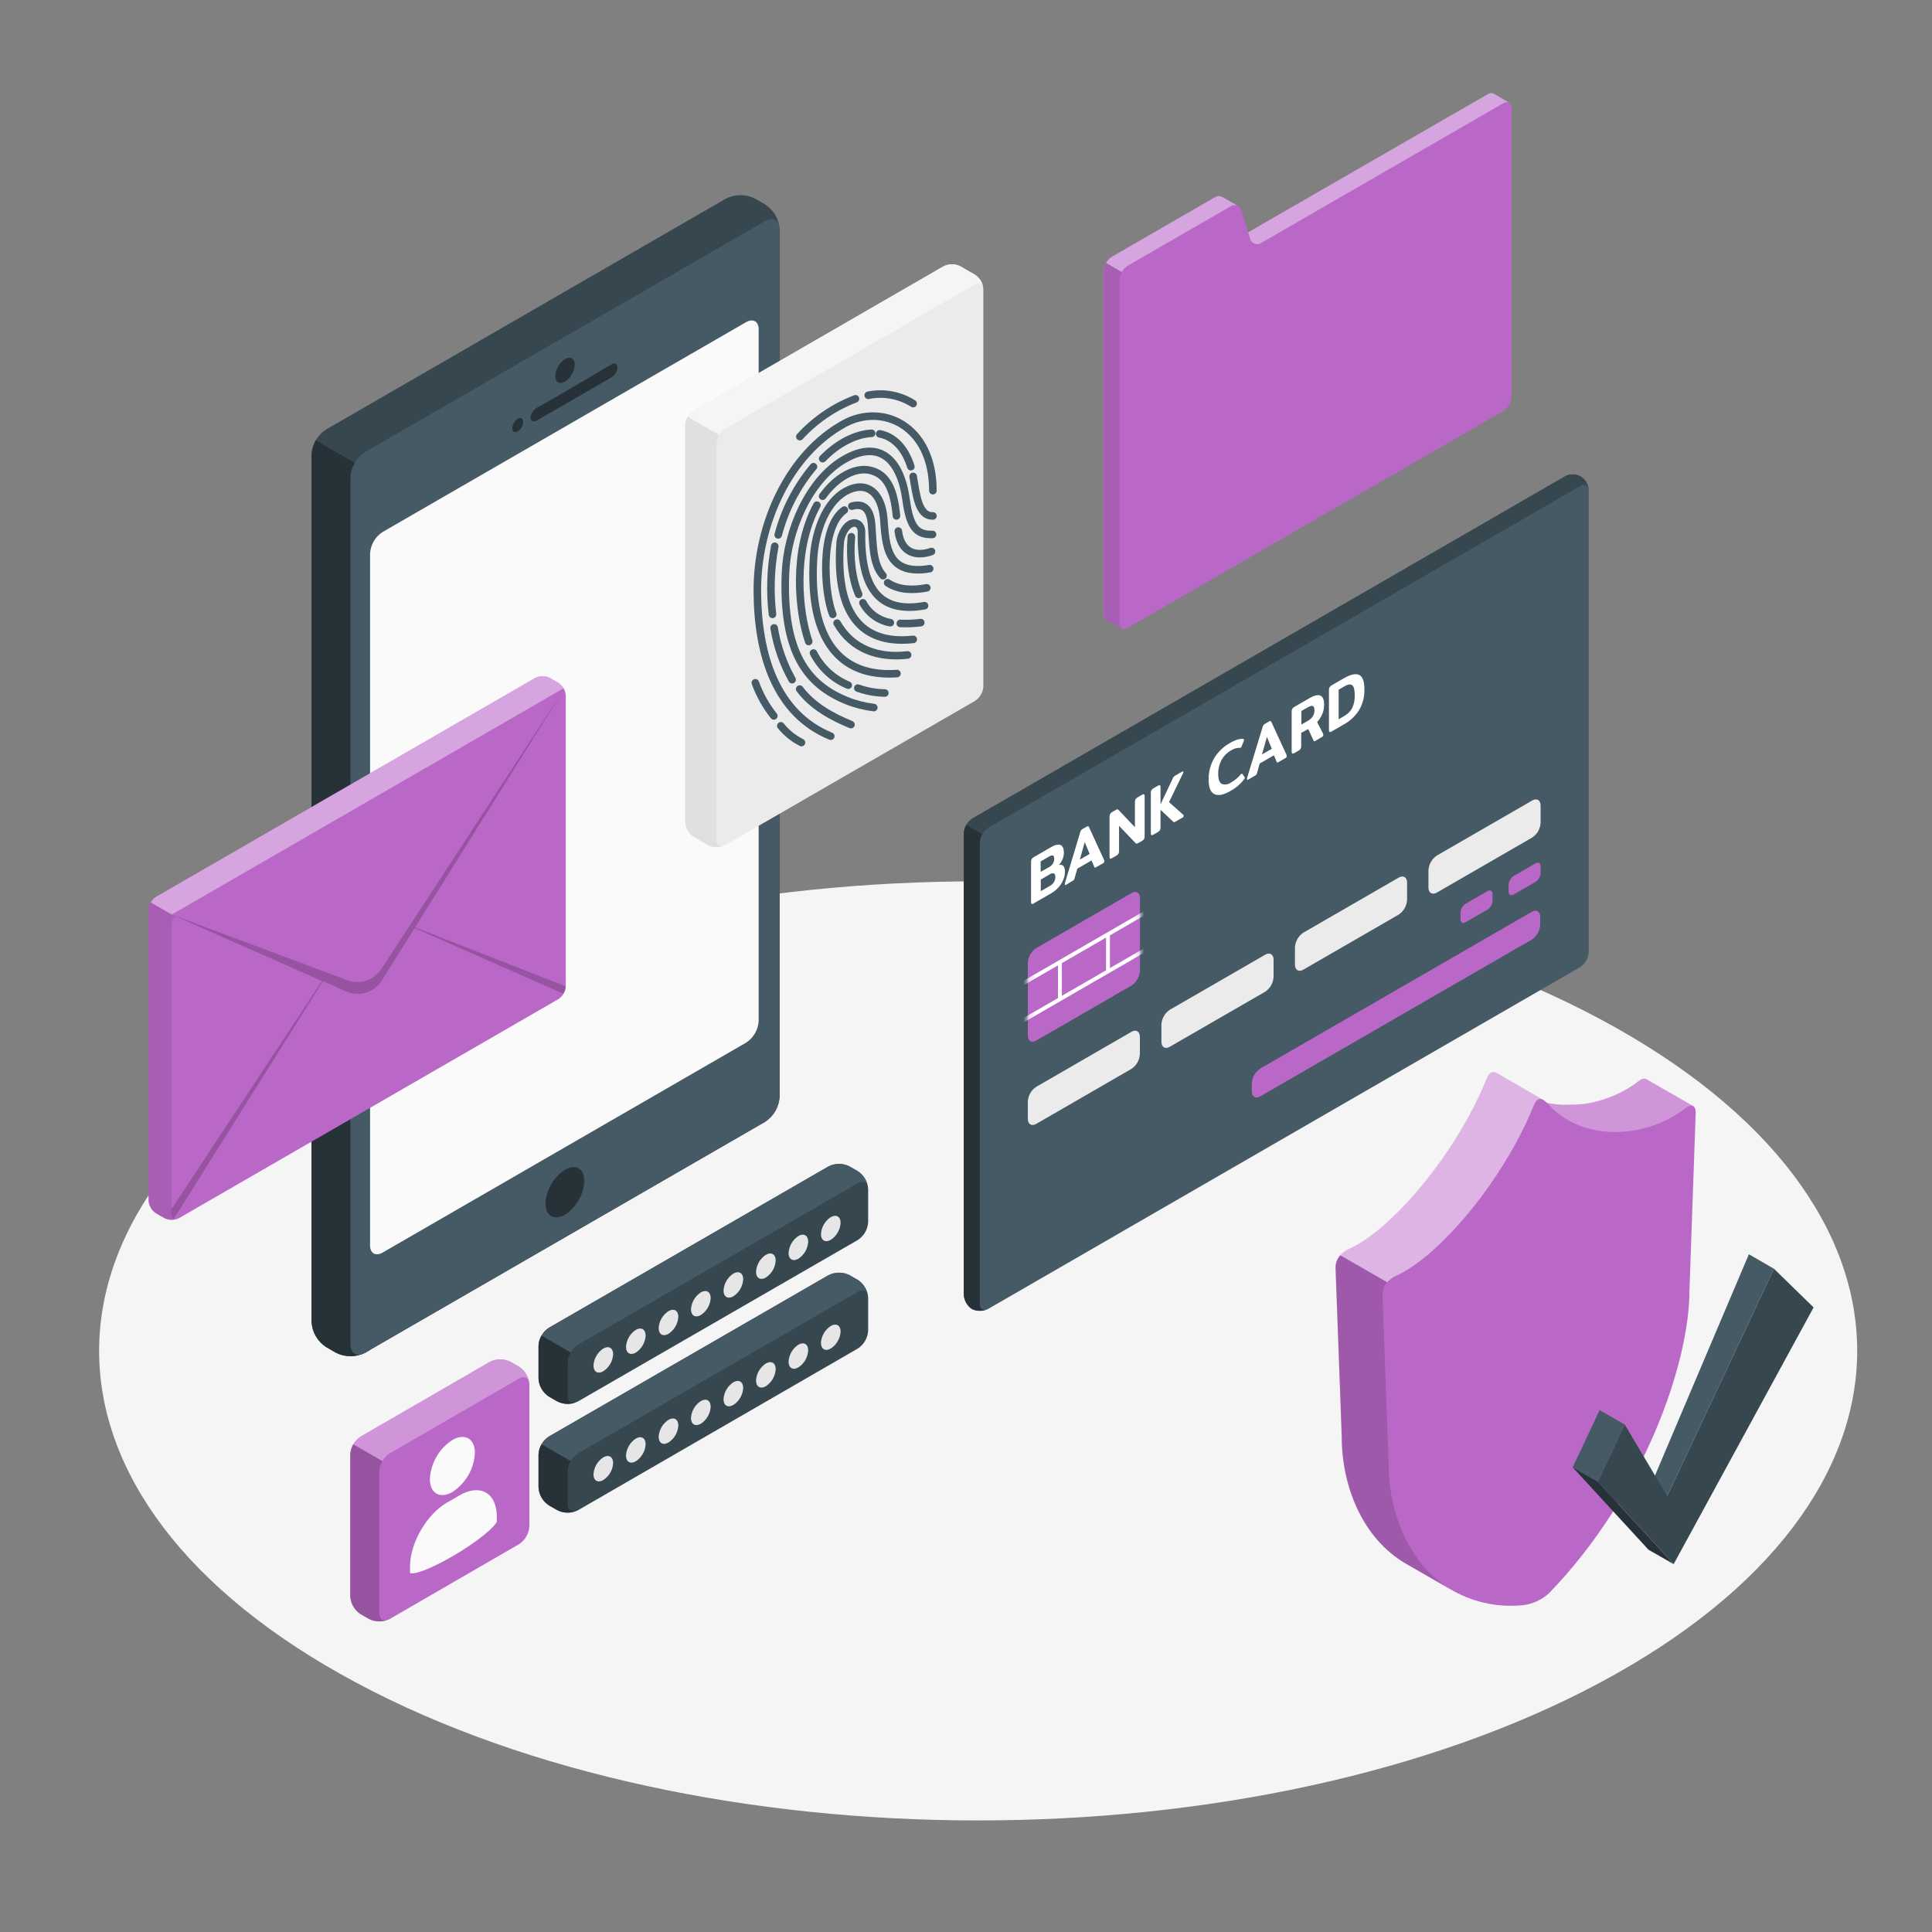 <svg width="320" height="320" viewBox="0 0 320 320" fill="none" xmlns="http://www.w3.org/2000/svg">
<rect x="0" y="0" width="320" height="320" fill="#808080" stroke="none"/>
<path d="M59.046 278.726C115.898 309.12 208.083 309.12 264.96 278.726C321.837 248.333 321.818 199.123 264.96 168.755C208.102 138.387 115.923 138.387 59.072 168.755C2.221 199.123 2.189 248.358 59.046 278.726Z" fill="#F5F5F5"/>
<path d="M55.635 224.058L53.997 223.11C53.296 222.653 52.712 222.037 52.294 221.312C51.876 220.587 51.635 219.773 51.59 218.938V75.315C51.635 74.479 51.876 73.666 52.294 72.941C52.712 72.216 53.296 71.6 53.997 71.142L120.237 32.896C120.984 32.518 121.809 32.32 122.646 32.32C123.484 32.32 124.309 32.518 125.056 32.896L126.72 33.843C127.421 34.3 128.005 34.916 128.423 35.642C128.841 36.367 129.082 37.18 129.126 38.016V181.638C129.082 182.474 128.841 183.288 128.423 184.013C128.005 184.738 127.421 185.354 126.72 185.811L60.461 224.058C59.713 224.436 58.886 224.633 58.048 224.633C57.21 224.633 56.383 224.436 55.635 224.058Z" fill="#37474F"/>
<path d="M61.28 78.125L52.32 72.941C51.887 73.659 51.645 74.477 51.616 75.315V218.938C51.66 219.773 51.902 220.587 52.32 221.312C52.738 222.037 53.321 222.653 54.022 223.11L55.661 224.058C56.409 224.436 57.235 224.633 58.074 224.633C58.912 224.633 59.738 224.436 60.486 224.058L61.306 223.584L61.28 78.125Z" fill="#263238"/>
<path d="M58.048 79.046V222.669C58.048 224.205 59.13 224.826 60.461 224.058L126.72 185.811C127.421 185.354 128.005 184.738 128.423 184.013C128.841 183.288 129.082 182.474 129.126 181.638V38.016C129.126 36.48 128.051 35.859 126.72 36.627L60.461 74.88C59.761 75.338 59.178 75.953 58.759 76.677C58.34 77.4 58.097 78.212 58.048 79.046Z" fill="#455A64"/>
<path d="M63.36 88.122L123.59 53.35C124.73 52.71 125.658 53.229 125.658 54.547V169.107C125.618 169.825 125.411 170.523 125.052 171.146C124.692 171.768 124.192 172.298 123.59 172.691L63.36 207.475C62.214 208.115 61.293 207.597 61.293 206.278V91.718C61.328 90.998 61.533 90.296 61.893 89.671C62.252 89.045 62.755 88.514 63.36 88.122Z" fill="#FAFAFA"/>
<path d="M93.581 59.475C94.47 58.963 95.194 59.379 95.194 60.41C95.164 60.97 95.002 61.515 94.722 62.001C94.442 62.487 94.051 62.9 93.581 63.206C92.685 63.725 91.962 63.302 91.962 62.278C91.992 61.717 92.155 61.17 92.436 60.683C92.717 60.196 93.11 59.782 93.581 59.475Z" fill="#263238"/>
<path d="M88.915 67.546C92.198 65.734 98.048 62.246 101.286 60.346C101.837 60.019 102.278 60.243 102.278 60.845C102.253 61.18 102.15 61.504 101.976 61.792C101.803 62.08 101.564 62.323 101.28 62.502L88.89 69.658C88.339 69.978 87.891 69.747 87.891 69.152C87.919 68.822 88.027 68.503 88.206 68.223C88.384 67.943 88.627 67.711 88.915 67.546Z" fill="#263238"/>
<path d="M85.76 69.357C86.259 69.062 86.662 69.299 86.662 69.875C86.647 70.19 86.556 70.497 86.4 70.77C86.243 71.044 86.024 71.277 85.76 71.45C85.261 71.738 84.851 71.501 84.851 70.925C84.869 70.611 84.961 70.305 85.119 70.032C85.277 69.76 85.496 69.529 85.76 69.357Z" fill="#263238"/>
<path d="M93.581 193.747C95.36 192.717 96.781 193.549 96.781 195.61C96.724 196.728 96.404 197.816 95.848 198.788C95.292 199.76 94.516 200.587 93.581 201.203C91.795 202.234 90.349 201.402 90.349 199.341C90.41 198.22 90.734 197.129 91.296 196.157C91.857 195.185 92.64 194.36 93.581 193.747Z" fill="#263238"/>
<path d="M160.96 216.826C160.567 216.557 160.242 216.2 160.012 215.783C159.782 215.367 159.653 214.901 159.635 214.426V138.022C159.661 137.531 159.803 137.053 160.049 136.627C160.295 136.201 160.638 135.84 161.05 135.571L259.066 78.982C259.475 78.725 259.947 78.583 260.43 78.574C260.914 78.564 261.391 78.687 261.809 78.929C262.228 79.171 262.573 79.522 262.807 79.945C263.041 80.369 263.155 80.848 263.136 81.331V157.734C263.11 158.225 262.968 158.703 262.722 159.129C262.477 159.555 262.134 159.917 261.722 160.186L163.706 216.781C163.283 217.002 162.815 217.122 162.338 217.129C161.861 217.137 161.389 217.033 160.96 216.826Z" fill="#455A64"/>
<path d="M263.123 81.094C263.021 80.365 262.432 80.096 261.722 80.512L163.706 137.101C163.287 137.36 162.943 137.724 162.707 138.157L160.051 136.627C160.287 136.195 160.631 135.831 161.05 135.571L259.072 78.976C259.463 78.729 259.913 78.589 260.375 78.57C260.838 78.552 261.297 78.655 261.707 78.869C262.118 79.084 262.464 79.402 262.713 79.793C262.961 80.183 263.103 80.632 263.123 81.094Z" fill="#37474F"/>
<path d="M163.373 216.922C163.342 216.941 163.307 216.954 163.27 216.96C163.208 216.991 163.141 217.012 163.072 217.024H162.963C162.896 217.044 162.828 217.056 162.758 217.062H162.592C162.348 217.094 162.1 217.094 161.856 217.062C161.544 217.03 161.242 216.937 160.966 216.787C160.571 216.52 160.245 216.164 160.013 215.747C159.782 215.33 159.652 214.864 159.635 214.387V138.016C159.653 137.525 159.796 137.047 160.051 136.627L162.707 138.157C162.452 138.579 162.309 139.059 162.291 139.552V215.962C162.269 216.147 162.302 216.334 162.385 216.502C162.468 216.669 162.598 216.808 162.758 216.902C162.829 216.937 162.904 216.959 162.982 216.966C163.069 216.979 163.158 216.979 163.245 216.966L163.373 216.922Z" fill="#263238"/>
<path d="M170.24 159.469V171.52C170.24 172.422 170.88 172.8 171.654 172.339L187.398 163.245C187.81 162.976 188.152 162.614 188.398 162.188C188.643 161.762 188.786 161.284 188.813 160.794V148.749C188.813 147.846 188.173 147.469 187.398 147.93L171.654 157.024C171.242 157.291 170.9 157.652 170.654 158.077C170.408 158.502 170.266 158.979 170.24 159.469Z" fill="#BA68C8"/>
<mask id="mask0_70631_8383" style="mask-type:luminance" maskUnits="userSpaceOnUse" x="170" y="147" width="19" height="26">
<path d="M170.24 159.469V171.52C170.24 172.422 170.88 172.8 171.654 172.339L187.398 163.245C187.81 162.976 188.152 162.614 188.398 162.188C188.643 161.762 188.786 161.284 188.813 160.794V148.749C188.813 147.846 188.173 147.469 187.398 147.93L171.654 157.024C171.242 157.291 170.9 157.652 170.654 158.077C170.408 158.502 170.266 158.979 170.24 159.469Z" fill="white"/>
</mask>
<g mask="url(#mask0_70631_8383)">
<path d="M191.313 149.865L167.435 163.662L167.755 164.217L191.633 150.419L191.313 149.865Z" fill="white"/>
<path d="M175.878 159.334H175.238V165.478H175.878V159.334Z" fill="white"/>
<path d="M183.84 154.765H183.2V160.896H183.84V154.765Z" fill="white"/>
<path d="M191.315 156.022L167.437 169.819L167.757 170.373L191.635 156.576L191.315 156.022Z" fill="white"/>
</g>
<path d="M170.88 149.715C170.81 149.677 170.778 149.574 170.778 149.408V142.72C170.773 142.571 170.809 142.423 170.88 142.291C170.959 142.158 171.075 142.049 171.213 141.978L174.067 140.326C174.778 139.917 175.315 139.795 175.674 139.968C176.032 140.141 176.211 140.563 176.211 141.248C176.207 141.615 176.131 141.979 175.987 142.317C175.85 142.665 175.648 142.985 175.392 143.258C176.032 143.13 176.39 143.501 176.39 144.378C176.385 144.816 176.298 145.25 176.134 145.658C175.953 146.127 175.688 146.561 175.354 146.938C174.986 147.352 174.554 147.705 174.074 147.981L171.219 149.626C171.072 149.76 170.957 149.76 170.88 149.715ZM173.792 143.597C174.041 143.46 174.25 143.262 174.4 143.021C174.542 142.788 174.615 142.519 174.611 142.246C174.611 141.939 174.547 141.76 174.413 141.702C174.278 141.645 174.074 141.702 173.773 141.862L172.365 142.682V144.41L173.792 143.597ZM173.952 146.701C174.209 146.557 174.423 146.347 174.571 146.093C174.72 145.838 174.798 145.549 174.797 145.254C174.797 144.934 174.714 144.736 174.554 144.672C174.436 144.644 174.313 144.643 174.195 144.668C174.076 144.694 173.965 144.745 173.869 144.819L172.384 145.683V147.603L173.952 146.701Z" fill="white"/>
<path d="M176.384 146.47C176.377 146.404 176.377 146.338 176.384 146.272L178.906 137.882C178.939 137.758 178.988 137.64 179.053 137.53C179.115 137.44 179.198 137.367 179.296 137.318L180.006 136.909C180.109 136.851 180.186 136.826 180.237 136.845C180.306 136.885 180.358 136.949 180.384 137.024L182.906 142.509C182.915 142.562 182.915 142.616 182.906 142.669C182.907 142.729 182.891 142.788 182.861 142.84C182.83 142.892 182.786 142.935 182.733 142.963L181.555 143.642C181.498 143.685 181.428 143.708 181.357 143.706C181.312 143.706 181.28 143.654 181.242 143.584L180.8 142.515L178.432 143.885L177.99 145.459C177.969 145.55 177.932 145.637 177.882 145.715C177.827 145.781 177.759 145.836 177.683 145.875L176.563 146.56C176.442 146.624 176.384 146.598 176.384 146.47ZM180.48 141.44L179.667 139.475L178.854 142.374L180.48 141.44Z" fill="white"/>
<path d="M183.878 142.214C183.808 142.176 183.776 142.074 183.776 141.914V135.232C183.771 135.085 183.807 134.938 183.878 134.81C183.961 134.672 184.081 134.561 184.224 134.49L184.826 134.144C184.9 134.092 184.986 134.059 185.075 134.048C185.144 134.058 185.208 134.092 185.254 134.144L187.981 137.011V132.819C187.976 132.668 188.011 132.517 188.083 132.384C188.164 132.252 188.279 132.144 188.416 132.07L189.146 131.648C189.312 131.552 189.421 131.526 189.491 131.571C189.562 131.616 189.587 131.718 189.587 131.891V138.554C189.592 138.7 189.559 138.846 189.491 138.976C189.406 139.11 189.287 139.218 189.146 139.29L188.506 139.648C188.433 139.697 188.349 139.726 188.262 139.731C188.194 139.723 188.131 139.691 188.083 139.642L185.35 136.787V140.986C185.354 141.13 185.321 141.273 185.254 141.402C185.17 141.537 185.051 141.648 184.909 141.722L184.179 142.138C184.058 142.234 183.942 142.253 183.878 142.214Z" fill="white"/>
<path d="M196.058 135.11C196.059 135.171 196.043 135.23 196.013 135.282C195.982 135.334 195.938 135.376 195.885 135.405L194.669 136.102C194.613 136.137 194.553 136.163 194.49 136.179C194.446 136.185 194.403 136.173 194.368 136.147L192.218 134.125V137.082C192.221 137.228 192.188 137.373 192.122 137.504C192.035 137.636 191.916 137.744 191.776 137.818L191.046 138.24C190.893 138.33 190.784 138.355 190.714 138.317C190.643 138.278 190.611 138.17 190.611 138.01V131.315C190.606 131.166 190.642 131.018 190.714 130.886C190.794 130.752 190.909 130.642 191.046 130.566L191.776 130.144C191.942 130.054 192.051 130.029 192.122 130.067C192.192 130.106 192.218 130.214 192.218 130.387V133.286V133.229L194.298 128.819C194.327 128.751 194.368 128.688 194.419 128.634C194.48 128.578 194.547 128.529 194.618 128.486L195.814 127.795C195.936 127.731 195.994 127.763 195.994 127.891C195.989 127.965 195.97 128.037 195.936 128.102L193.626 132.864L196 134.963C196.021 134.981 196.037 135.004 196.047 135.03C196.057 135.055 196.06 135.083 196.058 135.11Z" fill="white"/>
<path d="M201.12 131.52C200.48 131.194 200.186 130.387 200.186 129.094C200.17 127.869 200.484 126.662 201.094 125.6C201.728 124.546 202.626 123.677 203.699 123.078C204.101 122.835 204.531 122.639 204.979 122.496C205.293 122.387 205.629 122.354 205.958 122.4C205.973 122.402 205.987 122.406 205.999 122.413C206.012 122.42 206.023 122.429 206.032 122.441C206.041 122.452 206.047 122.465 206.051 122.479C206.055 122.493 206.056 122.507 206.054 122.522C206.049 122.599 206.029 122.675 205.997 122.746L205.651 123.629C205.628 123.707 205.581 123.776 205.517 123.827C205.466 123.854 205.408 123.865 205.35 123.859C204.829 123.858 204.319 124.012 203.885 124.301C203.231 124.672 202.691 125.214 202.323 125.869C201.945 126.577 201.756 127.37 201.773 128.173C201.773 129.056 201.965 129.613 202.349 129.83C202.611 129.93 202.895 129.959 203.172 129.916C203.45 129.872 203.711 129.756 203.93 129.581C204.518 129.253 205.041 128.819 205.472 128.301C205.519 128.237 205.575 128.181 205.638 128.134C205.683 128.134 205.728 128.134 205.773 128.179L206.15 128.717C206.173 128.749 206.187 128.786 206.189 128.826C206.171 128.913 206.131 128.994 206.074 129.062C205.442 129.884 204.641 130.561 203.725 131.046C202.611 131.686 201.734 131.84 201.12 131.52Z" fill="white"/>
<path d="M206.554 129.05C206.549 128.986 206.549 128.922 206.554 128.858L209.114 120.461C209.141 120.336 209.191 120.216 209.261 120.109C209.324 120.025 209.405 119.955 209.498 119.904L210.208 119.488C210.276 119.438 210.361 119.418 210.445 119.43C210.515 119.469 210.568 119.533 210.592 119.61L213.114 125.088C213.122 125.143 213.122 125.199 213.114 125.254C213.116 125.314 213.101 125.373 213.07 125.424C213.039 125.475 212.994 125.516 212.941 125.542L211.763 126.227C211.705 126.268 211.636 126.29 211.565 126.291C211.538 126.281 211.514 126.264 211.494 126.243C211.474 126.222 211.459 126.197 211.45 126.17L211.002 125.101L208.64 126.464L208.205 128.045C208.181 128.133 208.144 128.217 208.096 128.294C208.04 128.363 207.97 128.42 207.891 128.461L206.72 129.139C206.611 129.21 206.554 129.178 206.554 129.05ZM210.65 124.019L209.843 122.061L209.024 124.96L210.65 124.019Z" fill="white"/>
<path d="M214.042 124.8C213.978 124.762 213.939 124.659 213.939 124.493V117.824C213.938 117.675 213.973 117.528 214.042 117.395C214.126 117.263 214.242 117.155 214.381 117.082L216.845 115.661C218.487 114.705 219.311 115.059 219.315 116.723C219.319 117.245 219.219 117.763 219.021 118.246C218.819 118.746 218.526 119.204 218.157 119.597L219.181 121.594C219.191 121.64 219.191 121.688 219.181 121.734C219.181 121.802 219.162 121.868 219.125 121.924C219.089 121.981 219.037 122.026 218.976 122.054L217.901 122.694C217.84 122.738 217.77 122.767 217.696 122.778C217.645 122.778 217.606 122.739 217.574 122.669L216.678 120.749L215.52 121.389V123.59C215.53 123.743 215.494 123.895 215.417 124.026C215.339 124.157 215.223 124.262 215.085 124.326L214.355 124.749C214.227 124.8 214.112 124.838 214.042 124.8ZM216.602 119.411C216.936 119.233 217.221 118.976 217.434 118.662C217.624 118.36 217.722 118.009 217.715 117.651C217.715 117.261 217.626 117.011 217.459 116.941C217.293 116.87 217.037 116.941 216.698 117.107L215.546 117.76V120.006L216.602 119.411Z" fill="white"/>
<path d="M220.218 121.235C220.147 121.197 220.115 121.094 220.115 120.928V114.266C220.11 114.116 220.146 113.968 220.218 113.837C220.297 113.701 220.412 113.591 220.55 113.517L222.598 112.339C223.708 111.695 224.55 111.514 225.126 111.795C225.702 112.077 225.99 112.877 225.99 114.195C226.022 115.387 225.721 116.564 225.12 117.594C224.494 118.589 223.627 119.41 222.598 119.981L220.55 121.158C220.397 121.248 220.282 121.274 220.218 121.235ZM222.675 118.573C223.214 118.275 223.657 117.831 223.955 117.293C224.271 116.619 224.418 115.879 224.384 115.136C224.384 114.24 224.243 113.69 223.955 113.485C223.667 113.28 223.238 113.35 222.675 113.683L221.722 114.234V119.142L222.675 118.573Z" fill="white"/>
<path d="M170.24 182.458V185.318C170.24 186.221 170.88 186.598 171.654 186.138L187.398 177.043C187.807 176.773 188.147 176.41 188.391 175.984C188.634 175.559 188.774 175.082 188.8 174.592V171.731C188.8 170.829 188.16 170.451 187.386 170.912L171.642 180.006C171.232 180.276 170.891 180.639 170.648 181.065C170.404 181.49 170.265 181.968 170.24 182.458Z" fill="#EBEBEB"/>
<path d="M192.365 169.69V172.55C192.365 173.453 193.005 173.83 193.779 173.363L209.53 164.275C209.941 164.006 210.283 163.644 210.529 163.218C210.775 162.792 210.917 162.315 210.944 161.824V158.963C210.944 158.061 210.304 157.683 209.53 158.144L193.779 167.238C193.367 167.507 193.024 167.869 192.778 168.295C192.533 168.721 192.391 169.199 192.365 169.69Z" fill="#EBEBEB"/>
<path d="M214.483 156.915V159.776C214.483 160.678 215.123 161.056 215.898 160.595L231.642 151.501C232.054 151.234 232.396 150.873 232.642 150.448C232.888 150.023 233.03 149.546 233.056 149.056V146.189C233.056 145.286 232.416 144.909 231.642 145.376L215.898 154.464C215.486 154.733 215.144 155.095 214.898 155.521C214.653 155.947 214.51 156.424 214.483 156.915Z" fill="#EBEBEB"/>
<path d="M236.595 144.147V147.008C236.595 147.91 237.235 148.288 238.01 147.827L253.76 138.733C254.172 138.464 254.515 138.103 254.761 137.677C255.007 137.251 255.148 136.773 255.174 136.282V133.421C255.174 132.518 254.534 132.141 253.76 132.602L238.01 141.696C237.598 141.965 237.256 142.327 237.01 142.753C236.765 143.179 236.622 143.656 236.595 144.147Z" fill="#EBEBEB"/>
<path d="M246.362 147.603L242.752 149.69C242.506 149.85 242.301 150.067 242.154 150.321C242.008 150.576 241.923 150.862 241.907 151.155V152.262C241.907 152.8 242.285 153.024 242.752 152.749L246.362 150.669C246.61 150.508 246.816 150.291 246.964 150.035C247.112 149.779 247.197 149.492 247.213 149.197V148.09C247.213 147.552 246.835 147.334 246.362 147.603Z" fill="#BA68C8"/>
<path d="M254.323 143.008L250.714 145.088C250.467 145.25 250.263 145.468 250.116 145.723C249.969 145.979 249.884 146.266 249.869 146.56V147.667C249.869 148.205 250.246 148.422 250.714 148.154L254.323 146.067C254.571 145.908 254.777 145.692 254.925 145.437C255.073 145.182 255.159 144.896 255.174 144.602V143.494C255.174 142.957 254.797 142.72 254.323 143.008Z" fill="#BA68C8"/>
<path d="M208.749 176.979L253.69 151.04C254.47 150.586 255.104 150.957 255.104 151.859V153.184C255.078 153.675 254.936 154.153 254.69 154.579C254.445 155.005 254.102 155.367 253.69 155.635L208.749 181.581C207.968 182.035 207.334 181.67 207.334 180.768V179.437C207.361 178.945 207.502 178.466 207.748 178.039C207.994 177.612 208.337 177.249 208.749 176.979Z" fill="#BA68C8"/>
<path d="M113.478 70.4V136.205C113.505 136.685 113.644 137.153 113.884 137.569C114.124 137.986 114.459 138.341 114.861 138.605L117.293 140.006C117.722 140.224 118.197 140.337 118.678 140.337C119.16 140.337 119.635 140.224 120.064 140.006L161.485 116.096C161.888 115.833 162.224 115.479 162.465 115.062C162.707 114.645 162.846 114.177 162.874 113.696V47.904C162.847 47.423 162.708 46.955 162.467 46.538C162.225 46.121 161.889 45.766 161.485 45.504L159.059 44.102C158.63 43.885 158.155 43.771 157.674 43.771C157.192 43.771 156.717 43.885 156.288 44.102L114.861 68.019C114.461 68.281 114.128 68.633 113.888 69.046C113.648 69.459 113.508 69.923 113.478 70.4Z" fill="#EBEBEB"/>
<path d="M162.861 47.68C162.765 46.963 162.182 46.701 161.485 47.104L120.064 71.04C119.653 71.296 119.314 71.653 119.078 72.077L113.882 69.075C114.118 68.655 114.454 68.299 114.861 68.038L156.288 44.102C156.717 43.885 157.192 43.771 157.674 43.771C158.155 43.771 158.63 43.885 159.059 44.102L161.485 45.504C161.857 45.746 162.173 46.066 162.41 46.442C162.648 46.817 162.801 47.24 162.861 47.68Z" fill="#F5F5F5"/>
<path d="M119.821 140.115C119.793 140.12 119.765 140.12 119.738 140.115C119.685 140.141 119.629 140.16 119.571 140.173L119.29 140.243C118.731 140.348 118.154 140.301 117.619 140.109C117.513 140.07 117.411 140.023 117.312 139.968L114.88 138.566C114.478 138.303 114.143 137.948 113.903 137.531C113.663 137.114 113.524 136.647 113.498 136.166V70.4C113.514 69.919 113.653 69.45 113.901 69.037L119.098 72.038C118.85 72.451 118.711 72.92 118.694 73.402V139.206C118.68 139.466 118.755 139.724 118.906 139.936C118.994 140.042 119.111 140.121 119.242 140.163C119.374 140.205 119.515 140.208 119.648 140.173L119.821 140.115Z" fill="#E0E0E0"/>
<path d="M147.021 96.525C148.832 97.734 151.155 97.805 153.51 97.363" stroke="#455A64" stroke-width="1.25" stroke-miterlimit="10" stroke-linecap="round"/>
<path d="M141.088 83.84C143.008 83.283 144.166 84.23 144.371 86.944C144.621 90.285 144.544 93.427 146.259 95.354" stroke="#455A64" stroke-width="1.25" stroke-miterlimit="10" stroke-linecap="round"/>
<path d="M137.933 101.76C136.486 98.227 135.744 87.322 139.853 84.48" stroke="#455A64" stroke-width="1.25" stroke-miterlimit="10" stroke-linecap="round"/>
<path d="M150.33 108.48C145.613 109.037 141.165 107.622 138.65 103.206" stroke="#455A64" stroke-width="1.25" stroke-miterlimit="10" stroke-linecap="round"/>
<path d="M151.264 105.901C143.674 106.726 138.266 102.867 139.155 89.939C139.245 88.723 139.917 87.328 140.819 86.803H140.851C141.773 86.298 142.707 86.893 142.688 88.122C142.554 97.37 145.549 101.664 153.133 100.32" stroke="#455A64" stroke-width="1.25" stroke-miterlimit="10" stroke-linecap="round"/>
<path d="M148.563 111.565C139.072 112.205 133.99 105.901 134.739 92.608C134.989 88.218 136.659 83.354 139.949 81.453C139.993 81.421 140.041 81.394 140.09 81.37C143.43 79.533 146.035 81.459 146.381 85.965C146.714 90.291 146.835 95.398 153.984 94.189" stroke="#455A64" stroke-width="1.25" stroke-miterlimit="10" stroke-linecap="round"/>
<path d="M142.08 113.971C143.519 114.486 145.032 114.761 146.56 114.784" stroke="#455A64" stroke-width="1.25" stroke-miterlimit="10" stroke-linecap="round"/>
<path d="M134.739 108.16C135.964 110.565 138.006 112.455 140.499 113.491" stroke="#455A64" stroke-width="1.25" stroke-miterlimit="10" stroke-linecap="round"/>
<path d="M135.309 83.667C131.213 91.226 132.256 101.363 133.952 106.253" stroke="#455A64" stroke-width="1.25" stroke-miterlimit="10" stroke-linecap="round"/>
<path d="M148.48 85.453C148.096 81.35 147.053 78.547 144.077 77.888C141.702 77.37 138.662 78.874 136.25 82.189" stroke="#455A64" stroke-width="1.25" stroke-miterlimit="10" stroke-linecap="round"/>
<path d="M154.285 91.347C151.84 92.205 149.242 91.674 148.787 87.962" stroke="#455A64" stroke-width="1.25" stroke-miterlimit="10" stroke-linecap="round"/>
<path d="M154.458 88.525C151.898 88.595 150.714 87.456 150.093 82.867C149.139 75.827 145.498 72.813 139.853 76.077C133.926 79.494 130.368 87.962 130.099 94.963C129.581 108.141 133.715 113.382 140.211 116.038C141.661 116.617 143.18 117.006 144.73 117.197" stroke="#455A64" stroke-width="1.25" stroke-miterlimit="10" stroke-linecap="round"/>
<path d="M151.245 78.899C151.75 81.67 152.019 85.536 154.528 85.453" stroke="#455A64" stroke-width="1.25" stroke-miterlimit="10" stroke-linecap="round"/>
<path d="M145.702 71.859C148.128 72.314 149.946 74.33 150.867 77.299" stroke="#455A64" stroke-width="1.25" stroke-miterlimit="10" stroke-linecap="round"/>
<path d="M136.262 75.968C138.822 73.318 141.837 71.878 144.371 71.77" stroke="#455A64" stroke-width="1.25" stroke-miterlimit="10" stroke-linecap="round"/>
<path d="M128.896 88.595C129.983 84.444 131.979 80.585 134.739 77.299" stroke="#455A64" stroke-width="1.25" stroke-miterlimit="10" stroke-linecap="round"/>
<path d="M127.949 101.76C127.504 98.001 127.632 94.197 128.326 90.477" stroke="#455A64" stroke-width="1.25" stroke-miterlimit="10" stroke-linecap="round"/>
<path d="M131.2 112.576C129.712 109.914 128.703 107.011 128.218 104" stroke="#455A64" stroke-width="1.25" stroke-miterlimit="10" stroke-linecap="round"/>
<path d="M140.947 120.019C137.939 118.79 134.586 116.998 132.454 114.131" stroke="#455A64" stroke-width="1.25" stroke-miterlimit="10" stroke-linecap="round"/>
<path d="M137.6 121.939C128.582 118.253 125.44 108.531 125.44 97.715C125.44 86.899 130.56 75.251 139.834 70.163C146.125 66.72 154.515 70.451 154.515 81.267" stroke="#455A64" stroke-width="1.25" stroke-miterlimit="10" stroke-linecap="round"/>
<path d="M149.12 103.258C150.252 103.314 151.388 103.269 152.512 103.123" stroke="#455A64" stroke-width="1.25" stroke-miterlimit="10" stroke-linecap="round"/>
<path d="M142.925 99.84C143.382 100.699 144.029 101.442 144.816 102.013C145.604 102.584 146.511 102.968 147.469 103.136" stroke="#455A64" stroke-width="1.25" stroke-miterlimit="10" stroke-linecap="round"/>
<path d="M141.011 88.896C140.704 92.608 141.171 96.019 142.227 98.445" stroke="#455A64" stroke-width="1.25" stroke-miterlimit="10" stroke-linecap="round"/>
<path d="M143.802 65.472C146.367 64.95 149.035 65.444 151.245 66.848" stroke="#455A64" stroke-width="1.25" stroke-miterlimit="10" stroke-linecap="round"/>
<path d="M132.48 72.32C135.021 69.541 138.177 67.396 141.696 66.054" stroke="#455A64" stroke-width="1.25" stroke-miterlimit="10" stroke-linecap="round"/>
<path d="M129.325 120.218C130.254 121.376 131.422 122.321 132.749 122.989" stroke="#455A64" stroke-width="1.25" stroke-miterlimit="10" stroke-linecap="round"/>
<path d="M125.107 113.088C125.823 115.073 126.859 116.928 128.173 118.579" stroke="#455A64" stroke-width="1.25" stroke-miterlimit="10" stroke-linecap="round"/>
<path d="M24.602 150.682C24.625 150.256 24.748 149.841 24.96 149.471C25.172 149.101 25.468 148.786 25.824 148.55L88.64 112.288C89.021 112.096 89.442 111.995 89.869 111.995C90.296 111.995 90.717 112.096 91.098 112.288L92.48 113.088C92.837 113.321 93.135 113.634 93.348 114.004C93.562 114.373 93.685 114.787 93.709 115.213V163.36C93.685 163.787 93.562 164.202 93.349 164.572C93.135 164.942 92.838 165.257 92.48 165.491L29.664 201.754C29.284 201.946 28.864 202.046 28.438 202.046C28.013 202.046 27.593 201.946 27.213 201.754L25.83 200.96C25.473 200.727 25.175 200.414 24.962 200.044C24.749 199.675 24.625 199.261 24.602 198.835V150.682Z" fill="#BA68C8"/>
<path opacity="0.4" d="M24.96 149.472L28.442 151.482L93.35 114.003C93.141 113.63 92.842 113.316 92.48 113.088L91.091 112.288C90.711 112.096 90.291 111.995 89.866 111.995C89.44 111.995 89.02 112.096 88.64 112.288L25.83 148.55C25.465 148.777 25.165 149.094 24.96 149.472Z" fill="white"/>
<path opacity="0.1" d="M24.595 150.682V198.829C24.619 199.256 24.743 199.672 24.958 200.042C25.172 200.413 25.471 200.727 25.83 200.96L27.213 201.76C27.319 201.82 27.431 201.871 27.546 201.914C28.023 202.069 28.533 202.096 29.024 201.99C29.105 201.976 29.184 201.954 29.261 201.926C29.312 201.914 29.362 201.895 29.408 201.869C29.315 201.909 29.215 201.93 29.114 201.93C29.012 201.93 28.912 201.909 28.819 201.869C28.688 201.781 28.583 201.659 28.517 201.515C28.45 201.372 28.424 201.213 28.442 201.056V152.896C28.429 152.677 28.483 152.46 28.598 152.274C28.712 152.087 28.881 151.94 29.082 151.853L28.442 151.482L24.96 149.472C24.737 149.837 24.611 150.254 24.595 150.682Z" fill="black"/>
<path opacity="0.2" d="M28.442 151.482L57.53 162.362C58.536 162.738 59.641 162.759 60.661 162.423C61.681 162.087 62.557 161.413 63.142 160.512L67.84 153.344L93.606 113.869L68.749 153.6L93.709 163.373C93.685 163.806 93.553 164.226 93.325 164.595L68.678 153.715L63.245 162.4C62.643 163.364 61.713 164.078 60.627 164.412C59.541 164.746 58.371 164.677 57.331 164.218L53.491 162.509L28.8 201.856C28.669 201.768 28.564 201.646 28.498 201.502C28.431 201.359 28.405 201.2 28.422 201.043V200.243L53.325 162.483L28.442 151.482Z" fill="black"/>
<path d="M250.381 17.92C250.397 17.754 250.371 17.586 250.305 17.433C250.239 17.279 250.135 17.145 250.003 17.043H249.971L247.411 15.552C247.255 15.479 247.083 15.45 246.912 15.467C246.741 15.484 246.577 15.546 246.438 15.648L206.72 38.477L205.651 34.912C205.566 34.591 205.36 34.316 205.075 34.144L202.49 32.64C202.294 32.526 202.071 32.469 201.845 32.475C201.619 32.481 201.399 32.549 201.21 32.672L184.173 42.515C183.771 42.779 183.436 43.134 183.196 43.551C182.956 43.967 182.817 44.435 182.79 44.915V101.76C182.776 101.926 182.802 102.093 182.868 102.246C182.934 102.399 183.037 102.533 183.168 102.637H183.2L185.76 104.128H185.792C185.947 104.189 186.115 104.21 186.28 104.19C186.445 104.17 186.603 104.109 186.739 104.013L248.96 68.09C249.362 67.826 249.697 67.471 249.937 67.054C250.177 66.637 250.316 66.17 250.342 65.69L250.381 17.92Z" fill="#BA68C8"/>
<path opacity="0.4" d="M205.056 34.125C204.862 34.025 204.645 33.977 204.427 33.987C204.209 33.997 203.998 34.065 203.814 34.182L186.771 44.019C186.365 44.279 186.028 44.635 185.792 45.056L183.194 43.552C183.424 43.127 183.762 42.77 184.173 42.515L201.216 32.678C201.406 32.557 201.626 32.489 201.852 32.484C202.077 32.478 202.3 32.534 202.496 32.646L205.056 34.125Z" fill="white"/>
<path opacity="0.4" d="M249.901 16.966C249.749 16.918 249.588 16.904 249.431 16.927C249.273 16.951 249.123 17.01 248.992 17.101L208.89 40.237C208.727 40.345 208.54 40.413 208.345 40.433C208.15 40.454 207.954 40.426 207.772 40.354C207.59 40.282 207.428 40.166 207.301 40.018C207.173 39.869 207.084 39.692 207.04 39.501L206.733 38.477L246.413 15.597C246.605 15.477 246.826 15.413 247.053 15.411C247.178 15.409 247.301 15.44 247.411 15.501L249.901 16.966Z" fill="white"/>
<path opacity="0.1" d="M185.6 103.955C185.638 104.01 185.683 104.06 185.734 104.102L183.219 102.656C183.12 102.587 183.038 102.495 182.982 102.387C182.955 102.337 182.933 102.283 182.918 102.227C182.87 102.083 182.846 101.931 182.848 101.779V44.915C182.845 44.86 182.845 44.804 182.848 44.749C182.861 44.633 182.88 44.517 182.906 44.403C182.906 44.346 182.938 44.288 182.95 44.23C183.009 44.055 183.079 43.884 183.162 43.718C183.188 43.661 183.218 43.605 183.251 43.552L185.85 45.056C185.601 45.468 185.462 45.938 185.446 46.419V103.258C185.44 103.339 185.44 103.42 185.446 103.501C185.443 103.546 185.443 103.59 185.446 103.635V103.706L185.485 103.795C185.514 103.855 185.553 103.909 185.6 103.955Z" fill="black"/>
<path d="M143.795 196.954C143.762 196.359 143.59 195.78 143.292 195.264C142.994 194.748 142.579 194.31 142.08 193.984L140.685 193.178C140.152 192.912 139.565 192.773 138.97 192.773C138.374 192.773 137.787 192.912 137.254 193.178L90.912 219.917C90.413 220.242 89.998 220.681 89.7 221.197C89.402 221.713 89.23 222.292 89.197 222.886V228.346C89.23 228.94 89.402 229.519 89.7 230.035C89.998 230.551 90.413 230.99 90.912 231.315L92.314 232.122C92.844 232.39 93.431 232.53 94.026 232.53C94.62 232.53 95.207 232.39 95.738 232.122L142.08 205.382C142.58 205.058 142.995 204.619 143.293 204.103C143.592 203.587 143.763 203.008 143.795 202.413V196.954Z" fill="#37474F"/>
<path d="M89.197 228.346C89.228 228.941 89.4 229.52 89.698 230.036C89.997 230.552 90.412 230.99 90.912 231.315L92.314 232.122C92.797 232.364 93.327 232.501 93.867 232.524C94.408 232.547 94.947 232.456 95.45 232.256C94.637 232.563 94.022 232.109 94.022 231.13V225.677C94.042 225.077 94.216 224.493 94.528 223.981L89.702 221.197C89.392 221.707 89.218 222.289 89.197 222.886V228.346Z" fill="#263238"/>
<path d="M143.738 196.48C143.539 195.75 142.874 195.52 142.08 195.974L95.738 222.72C95.229 223.033 94.811 223.474 94.528 224L89.709 221.216C89.992 220.692 90.406 220.251 90.912 219.936L137.248 193.19C137.781 192.924 138.368 192.786 138.963 192.786C139.559 192.786 140.146 192.924 140.678 193.19L142.08 194.003C142.51 194.282 142.879 194.645 143.164 195.071C143.448 195.497 143.644 195.976 143.738 196.48Z" fill="#455A64"/>
<path d="M99.923 223.36C100.826 222.842 101.555 223.264 101.555 224.301C101.525 224.867 101.361 225.417 101.077 225.908C100.794 226.398 100.398 226.815 99.923 227.123C99.027 227.642 98.298 227.219 98.298 226.182C98.328 225.617 98.492 225.068 98.774 224.577C99.056 224.087 99.45 223.67 99.923 223.36Z" fill="#E6E6E6"/>
<path d="M105.312 220.269C106.208 219.75 106.938 220.173 106.938 221.21C106.907 221.775 106.744 222.325 106.462 222.815C106.179 223.305 105.786 223.722 105.312 224.032C104.41 224.55 103.686 224.128 103.686 223.091C103.717 222.526 103.88 221.976 104.162 221.486C104.445 220.996 104.838 220.579 105.312 220.269Z" fill="#E6E6E6"/>
<path d="M110.72 217.165C111.622 216.646 112.352 217.062 112.352 218.106C112.321 218.67 112.157 219.22 111.873 219.709C111.59 220.198 111.195 220.614 110.72 220.922C109.824 221.44 109.094 221.018 109.094 219.981C109.125 219.417 109.288 218.868 109.571 218.379C109.853 217.889 110.247 217.474 110.72 217.165Z" fill="#E6E6E6"/>
<path d="M116.083 214.054C116.979 213.536 117.709 213.958 117.709 214.995C117.678 215.559 117.515 216.108 117.232 216.597C116.95 217.087 116.556 217.502 116.083 217.811C115.181 218.33 114.451 217.914 114.451 216.87C114.482 216.306 114.646 215.756 114.93 215.267C115.213 214.778 115.609 214.362 116.083 214.054Z" fill="#E6E6E6"/>
<path d="M121.466 210.944C122.368 210.426 123.098 210.848 123.098 211.885C123.066 212.45 122.902 213 122.618 213.491C122.335 213.981 121.94 214.398 121.466 214.707C120.57 215.226 119.84 214.803 119.84 213.766C119.87 213.201 120.033 212.651 120.316 212.161C120.598 211.671 120.992 211.254 121.466 210.944Z" fill="#E6E6E6"/>
<path d="M126.854 207.834C127.75 207.315 128.48 207.738 128.48 208.774C128.449 209.339 128.286 209.889 128.004 210.379C127.721 210.87 127.328 211.287 126.854 211.597C125.952 212.115 125.222 211.693 125.222 210.656C125.253 210.09 125.417 209.54 125.7 209.049C125.984 208.559 126.379 208.142 126.854 207.834Z" fill="#E6E6E6"/>
<path d="M132.237 204.723C133.133 204.205 133.862 204.627 133.862 205.664C133.832 206.229 133.669 206.779 133.387 207.269C133.104 207.76 132.71 208.177 132.237 208.486C131.341 209.005 130.611 208.582 130.611 207.546C130.643 206.981 130.807 206.432 131.089 205.941C131.371 205.451 131.764 205.034 132.237 204.723Z" fill="#E6E6E6"/>
<path d="M137.6 201.6C138.502 201.082 139.232 201.498 139.232 202.541C139.201 203.106 139.037 203.655 138.753 204.144C138.47 204.634 138.075 205.049 137.6 205.357C136.704 205.875 135.974 205.453 135.974 204.416C136.005 203.852 136.168 203.303 136.451 202.814C136.733 202.325 137.127 201.909 137.6 201.6Z" fill="#E6E6E6"/>
<path d="M143.795 214.957C143.762 214.362 143.59 213.783 143.292 213.267C142.994 212.751 142.579 212.313 142.08 211.987L140.685 211.2C140.152 210.934 139.565 210.796 138.97 210.796C138.374 210.796 137.787 210.934 137.254 211.2L90.912 237.939C90.412 238.264 89.997 238.702 89.698 239.218C89.4 239.734 89.228 240.314 89.197 240.909V246.368C89.23 246.963 89.402 247.542 89.7 248.058C89.998 248.573 90.413 249.012 90.912 249.338L92.314 250.144C92.844 250.412 93.431 250.552 94.026 250.552C94.62 250.552 95.207 250.412 95.738 250.144L142.08 223.36C142.58 223.035 142.995 222.597 143.293 222.081C143.592 221.565 143.763 220.985 143.795 220.39V214.957Z" fill="#37474F"/>
<path d="M89.197 246.349C89.23 246.944 89.402 247.522 89.7 248.038C89.998 248.554 90.413 248.993 90.912 249.318L92.314 250.125C92.797 250.367 93.327 250.504 93.867 250.527C94.408 250.55 94.947 250.459 95.45 250.259C94.637 250.566 94.022 250.112 94.022 249.133V243.674C94.043 243.076 94.217 242.494 94.528 241.984L89.702 239.2C89.392 239.71 89.218 240.292 89.197 240.89V246.349Z" fill="#263238"/>
<path d="M143.738 214.47C143.539 213.741 142.874 213.51 142.08 213.965L95.738 240.71C95.229 241.023 94.811 241.465 94.528 241.99L89.709 239.206C89.992 238.682 90.406 238.241 90.912 237.926L137.248 211.2C137.781 210.934 138.368 210.796 138.963 210.796C139.559 210.796 140.146 210.934 140.678 211.2L142.08 212.013C142.508 212.289 142.875 212.65 143.16 213.072C143.445 213.494 143.641 213.97 143.738 214.47Z" fill="#455A64"/>
<path d="M99.923 241.382C100.826 240.864 101.555 241.286 101.555 242.323C101.524 242.889 101.36 243.439 101.076 243.929C100.793 244.419 100.398 244.836 99.923 245.146C99.027 245.664 98.298 245.242 98.298 244.205C98.328 243.64 98.491 243.09 98.773 242.599C99.056 242.109 99.45 241.692 99.923 241.382Z" fill="#E6E6E6"/>
<path d="M105.312 238.272C106.208 237.754 106.938 238.176 106.938 239.213C106.907 239.778 106.744 240.328 106.461 240.818C106.179 241.308 105.785 241.725 105.312 242.035C104.41 242.554 103.686 242.131 103.686 241.094C103.716 240.529 103.878 239.979 104.161 239.488C104.443 238.998 104.838 238.581 105.312 238.272Z" fill="#E6E6E6"/>
<path d="M110.72 235.168C111.622 234.643 112.352 235.066 112.352 236.102C112.322 236.668 112.158 237.219 111.875 237.71C111.591 238.2 111.195 238.617 110.72 238.925C109.824 239.443 109.094 239.021 109.094 237.984C109.125 237.42 109.288 236.871 109.571 236.382C109.853 235.893 110.247 235.477 110.72 235.168Z" fill="#E6E6E6"/>
<path d="M116.083 232.058C116.979 231.539 117.709 231.955 117.709 232.998C117.678 233.562 117.515 234.111 117.232 234.601C116.95 235.09 116.556 235.506 116.083 235.814C115.181 236.333 114.451 235.917 114.451 234.874C114.482 234.309 114.646 233.759 114.93 233.27C115.213 232.781 115.609 232.365 116.083 232.058Z" fill="#E6E6E6"/>
<path d="M121.466 228.947C122.368 228.429 123.098 228.851 123.098 229.888C123.067 230.453 122.903 231.002 122.619 231.492C122.335 231.981 121.94 232.396 121.466 232.704C120.57 233.222 119.84 232.806 119.84 231.77C119.87 231.205 120.033 230.655 120.316 230.164C120.598 229.674 120.992 229.257 121.466 228.947Z" fill="#E6E6E6"/>
<path d="M126.854 225.837C127.75 225.318 128.48 225.741 128.48 226.778C128.448 227.342 128.285 227.892 128.002 228.382C127.72 228.872 127.327 229.289 126.854 229.6C125.952 230.118 125.222 229.696 125.222 228.659C125.252 228.093 125.416 227.543 125.7 227.052C125.983 226.562 126.379 226.145 126.854 225.837Z" fill="#E6E6E6"/>
<path d="M132.237 222.72C133.133 222.202 133.862 222.624 133.862 223.661C133.832 224.226 133.668 224.776 133.386 225.266C133.104 225.756 132.71 226.173 132.237 226.483C131.341 227.002 130.611 226.579 130.611 225.542C130.642 224.977 130.805 224.428 131.088 223.937C131.37 223.447 131.764 223.03 132.237 222.72Z" fill="#E6E6E6"/>
<path d="M137.6 219.622C138.502 219.098 139.232 219.52 139.232 220.557C139.199 221.119 139.034 221.666 138.751 222.153C138.467 222.64 138.073 223.054 137.6 223.36C136.704 223.878 135.974 223.456 135.974 222.419C136.008 221.858 136.173 221.313 136.455 220.828C136.737 220.342 137.129 219.929 137.6 219.622Z" fill="#E6E6E6"/>
<path d="M87.68 229.325C87.647 228.73 87.474 228.151 87.176 227.636C86.878 227.12 86.463 226.681 85.965 226.355L84.563 225.549C84.032 225.281 83.446 225.141 82.851 225.141C82.256 225.141 81.67 225.281 81.139 225.549L59.718 237.939C59.219 238.264 58.803 238.702 58.505 239.218C58.207 239.734 58.035 240.314 58.003 240.909V264.39C58.036 264.985 58.209 265.564 58.507 266.08C58.805 266.595 59.22 267.034 59.718 267.36L61.114 268.16C61.646 268.426 62.233 268.564 62.829 268.564C63.424 268.564 64.011 268.426 64.544 268.16L85.958 255.77C86.459 255.445 86.876 255.007 87.175 254.491C87.475 253.975 87.648 253.396 87.68 252.8V229.325Z" fill="#BA68C8"/>
<path opacity="0.2" d="M58.003 264.39C58.036 264.985 58.209 265.564 58.507 266.08C58.805 266.595 59.22 267.034 59.718 267.36L61.114 268.16C61.597 268.402 62.127 268.539 62.667 268.562C63.208 268.585 63.747 268.494 64.25 268.294C63.443 268.602 62.829 268.147 62.829 267.168V243.693C62.85 243.097 63.022 242.515 63.328 242.003L58.502 239.219C58.196 239.731 58.024 240.312 58.003 240.909V264.39Z" fill="black"/>
<path opacity="0.3" d="M87.616 228.838C87.411 228.115 86.752 227.878 85.958 228.339L64.544 240.723C64.035 241.036 63.618 241.477 63.334 242.003L58.509 239.219C58.796 238.696 59.212 238.255 59.718 237.939L81.126 225.555C81.659 225.289 82.246 225.151 82.842 225.151C83.437 225.151 84.024 225.289 84.557 225.555L85.958 226.362C86.388 226.64 86.757 227.004 87.042 227.43C87.327 227.855 87.522 228.335 87.616 228.838Z" fill="white"/>
<path d="M74.931 238.509C76.992 237.318 78.662 238.278 78.662 240.659C78.592 241.954 78.218 243.214 77.57 244.337C76.921 245.46 76.017 246.415 74.931 247.123C72.87 248.314 71.2 247.347 71.2 244.966C71.269 243.672 71.643 242.413 72.291 241.29C72.94 240.168 73.844 239.215 74.931 238.509Z" fill="#FAFAFA"/>
<path d="M82.285 251.194C82.285 247.283 79.539 245.702 76.154 247.654L74.035 248.877C70.656 250.829 67.91 255.584 67.91 259.494V260.544C69.83 261.184 80.301 255.117 82.285 252.102V251.194Z" fill="#FAFAFA"/>
<path d="M280.448 183.206L272.646 178.726C272.339 178.56 271.885 178.675 271.366 179.091C271.078 179.309 270.79 179.52 270.496 179.731L270.176 179.936L269.6 180.301L269.184 180.531C269.018 180.627 268.845 180.73 268.672 180.819C268.499 180.909 268.358 180.973 268.198 181.05C268.038 181.126 267.891 181.21 267.731 181.28L267.206 181.504L266.771 181.683C266.579 181.76 266.387 181.83 266.195 181.894L265.798 182.042L265.158 182.227L264.794 182.336C264.576 182.4 264.352 182.451 264.154 182.502L263.827 182.579L263.123 182.72L262.835 182.771L262.086 182.88H261.843C261.581 182.88 261.318 182.938 261.056 182.95H260.851C260.576 182.95 260.307 182.95 260.032 182.982H259.84C259.558 182.982 259.277 182.982 258.995 182.982H258.867C258.573 182.982 258.285 182.944 257.99 182.918H257.907L257.005 182.803H256.96L256.205 182.656C256.047 182.482 255.863 182.333 255.661 182.214L255.571 182.163L247.891 177.722C247.251 177.357 246.662 177.619 246.291 178.554C241.254 191.046 230.534 203.718 223.392 206.886C223.25 206.945 223.113 207.016 222.982 207.098C222.893 207.149 222.816 207.206 222.726 207.264C222.637 207.322 222.656 207.315 222.618 207.347C222.51 207.426 222.407 207.511 222.31 207.603C222.208 207.706 222.106 207.808 222.01 207.923C221.498 208.478 221.215 209.204 221.216 209.958L222.246 238.029C222.246 246.208 225.728 254.848 232.832 258.976L240.627 263.456L240.73 263.514C244.336 265.514 248.482 266.325 252.576 265.83C254.107 265.581 255.526 264.873 256.646 263.802C272.23 247.68 279.827 225.824 279.827 213.76L280.858 184.41C280.877 183.757 280.723 183.366 280.448 183.206Z" fill="#BA68C8"/>
<path opacity="0.15" d="M240.403 263.354L232.794 258.957C225.696 254.829 222.208 246.189 222.208 238.01L221.171 209.92C221.179 209.432 221.299 208.952 221.52 208.517C221.742 208.082 222.061 207.704 222.451 207.411C222.281 207.556 222.122 207.714 221.978 207.885L229.773 212.365C229.257 212.922 228.974 213.654 228.979 214.413L230.003 242.477C229.997 250.624 233.427 259.2 240.403 263.354Z" fill="black"/>
<path opacity="0.3" d="M280.435 183.194C280.134 183.034 279.686 183.155 279.155 183.571C272.115 188.934 261.651 188.941 256.314 182.726L256.218 182.618C258.849 183.128 261.559 183.076 264.169 182.464C266.779 181.851 269.23 180.693 271.36 179.066C271.91 178.643 272.358 178.534 272.64 178.701L280.435 183.194Z" fill="white"/>
<path opacity="0.5" d="M255.571 182.125C254.976 181.843 254.432 182.125 254.08 183.008C249.05 195.507 238.323 208.173 231.174 211.341C230.637 211.585 230.158 211.943 229.773 212.39L221.978 207.91C222.122 207.74 222.281 207.582 222.451 207.437L222.624 207.296C222.686 207.257 222.746 207.214 222.803 207.168L222.995 207.053C223.118 206.977 223.246 206.91 223.379 206.854C230.522 203.686 241.248 191.014 246.278 178.515C246.547 177.875 246.918 177.536 247.347 177.536C247.535 177.538 247.719 177.591 247.878 177.69L255.571 182.125Z" fill="white"/>
<path d="M293.83 210.15L289.67 207.744L273.357 246.189L276.141 247.795L293.83 210.15Z" fill="#455A64"/>
<path d="M269.12 235.962L264.954 233.562L260.48 243.027L264.646 245.427L269.12 235.962Z" fill="#455A64"/>
<path d="M277.21 259.066L264.646 245.427L269.12 235.962L276.141 247.795L293.83 210.15L300.39 216.55L277.21 259.066Z" fill="#37474F"/>
<path d="M260.48 243.027L264.646 245.427L277.21 259.066L273.05 256.691L260.48 243.027Z" fill="#263238"/>
</svg>
